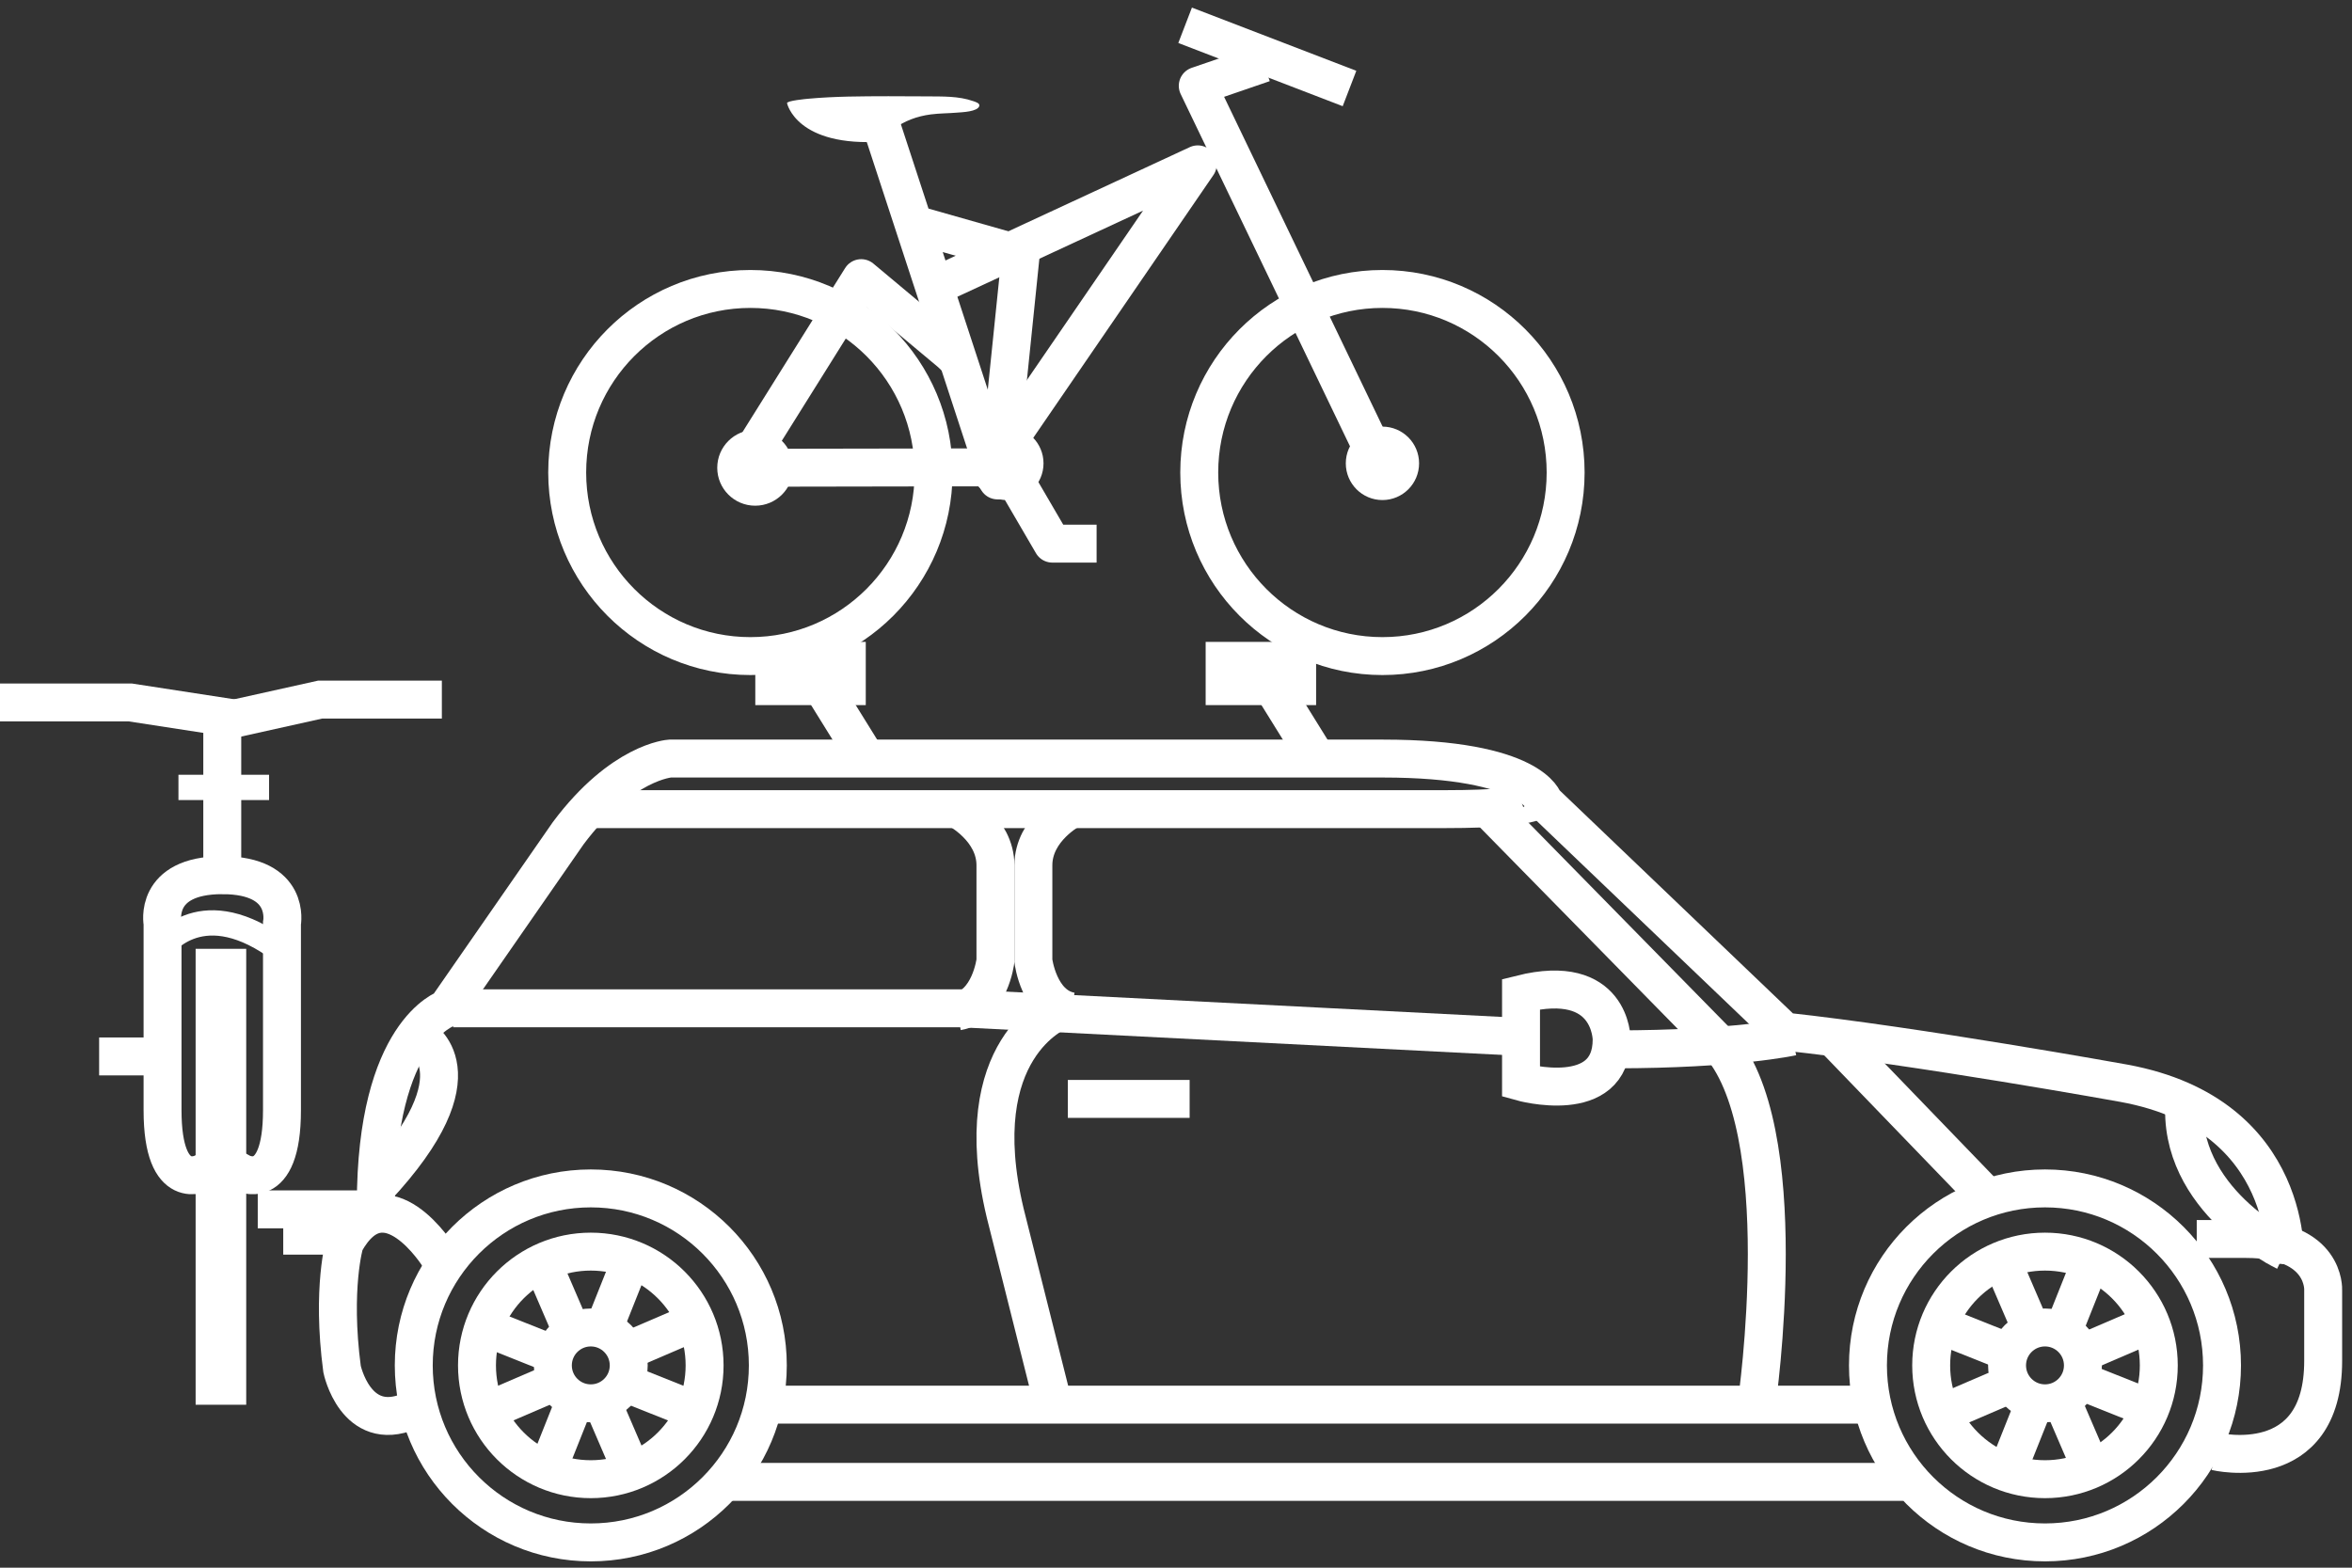 <svg width="186" height="124" viewBox="0 0 186 124" fill="none" xmlns="http://www.w3.org/2000/svg">
<rect x="0" y="0" width="186" height="124" fill="#333333" stroke="none"/>
<path d="M20.383 95.657H29.119" stroke="white" stroke-width="3"/>
<path d="M22.399 97.738H27.103" stroke="white" stroke-width="3"/>
<path d="M17.471 111.112V75.049" stroke="white" stroke-width="4"/>
<path d="M0 55.562H10.303L17.577 56.682V69.225C23.045 69.225 22.299 73.033 22.299 73.033V87.817C22.299 94.537 19.068 92.745 19.068 92.745H16.086C16.086 92.745 12.855 94.537 12.855 87.817V73.033C12.855 73.033 12.109 69.225 17.577 69.225" stroke="white" stroke-width="3"/>
<path d="M34.943 55.338H25.311L17.247 57.13" stroke="white" stroke-width="3"/>
<path d="M14.112 62.282H21.279" stroke="white" stroke-width="2"/>
<path d="M7.84 83.561H12.096" stroke="white" stroke-width="3"/>
<path d="M12.721 75C12.721 75 15.646 70.624 21.721 74.817" stroke="white" stroke-width="2"/>
<path d="M69.721 10L78.887 38L80.721 20.132L72.431 17.775" stroke="white" stroke-width="3" stroke-linejoin="round"/>
<path d="M109.721 38L94.721 6.787L99.927 5" stroke="white" stroke-width="3" stroke-linejoin="round"/>
<path d="M93.721 2L106.721 7" stroke="white" stroke-width="3" stroke-linejoin="round"/>
<path d="M58.721 37L68.105 22L75.173 27.908L75.721 28.424" stroke="white" stroke-width="3" stroke-linejoin="round"/>
<path d="M79.721 37L83.221 43H86.721" stroke="white" stroke-width="3" stroke-linejoin="round"/>
<path d="M109.325 39.553C110.926 39.553 112.223 38.253 112.223 36.649C112.223 35.046 110.926 33.745 109.325 33.745C107.725 33.745 106.428 35.046 106.428 36.649C106.428 38.253 107.725 39.553 109.325 39.553Z" fill="white"/>
<path d="M79.625 39.553C81.225 39.553 82.523 38.253 82.523 36.649C82.523 35.046 81.225 33.745 79.625 33.745C78.025 33.745 76.728 35.046 76.728 36.649C76.728 38.253 78.025 39.553 79.625 39.553Z" fill="white"/>
<path d="M62.241 8.165C62.241 8.165 62.976 11.677 69.836 11.194C69.856 11.193 69.993 10.924 70.01 10.9C70.188 10.645 70.415 10.42 70.66 10.223C71.48 9.563 72.547 9.189 73.599 9.051C74.293 8.959 74.996 8.968 75.694 8.908C76.072 8.876 77.308 8.841 77.444 8.385C77.512 8.159 77.122 8.054 76.963 7.998C75.802 7.59 74.544 7.636 73.327 7.623C72.301 7.613 71.276 7.608 70.25 7.611C68.136 7.617 66.003 7.616 63.896 7.812C63.787 7.823 62.199 7.964 62.241 8.165Z" fill="white"/>
<path fill-rule="evenodd" clip-rule="evenodd" d="M109.325 51.895C117.327 51.895 123.813 45.394 123.813 37.375C123.813 29.356 117.327 22.856 109.325 22.856C101.324 22.856 94.838 29.356 94.838 37.375C94.838 45.394 101.324 51.895 109.325 51.895Z" stroke="white" stroke-width="3" stroke-linejoin="round"/>
<path fill-rule="evenodd" clip-rule="evenodd" d="M59.342 51.895C67.344 51.895 73.83 45.394 73.83 37.375C73.83 29.356 67.344 22.856 59.342 22.856C51.341 22.856 44.855 29.356 44.855 37.375C44.855 45.394 51.341 51.895 59.342 51.895Z" stroke="white" stroke-width="3" stroke-linejoin="round"/>
<path d="M58.721 37L78.294 36.966L94.721 13L75.018 22.14L74.363 22.458" stroke="white" stroke-width="3" stroke-linejoin="round"/>
<path d="M59.721 40C61.377 40 62.721 38.657 62.721 37C62.721 35.343 61.377 34 59.721 34C58.064 34 56.721 35.343 56.721 37C56.721 38.657 58.064 40 59.721 40Z" fill="white"/>
<path d="M59.73 53.272H68.466" stroke="white" stroke-width="5"/>
<path d="M95.345 53.272H104.08" stroke="white" stroke-width="5"/>
<path d="M64.098 52.855L68.129 59.352" stroke="white" stroke-width="3"/>
<path d="M99.713 52.855L103.744 59.352" stroke="white" stroke-width="3"/>
<path fill-rule="evenodd" clip-rule="evenodd" d="M161.721 117C156.75 117 152.721 112.971 152.721 108C152.721 103.029 156.75 99 161.721 99C166.691 99 170.721 103.029 170.721 108C170.721 112.971 166.691 117 161.721 117Z" stroke="white" stroke-width="3"/>
<path fill-rule="evenodd" clip-rule="evenodd" d="M161.721 111C160.064 111 158.721 109.657 158.721 108C158.721 106.344 160.064 105 161.721 105C163.378 105 164.721 106.344 164.721 108C164.721 109.657 163.378 111 161.721 111Z" stroke="white" stroke-width="3"/>
<path fill-rule="evenodd" clip-rule="evenodd" d="M46.721 111C45.064 111 43.721 109.657 43.721 108C43.721 106.344 45.064 105 46.721 105C48.378 105 49.721 106.344 49.721 108C49.721 109.657 48.378 111 46.721 111Z" stroke="white" stroke-width="3"/>
<path fill-rule="evenodd" clip-rule="evenodd" d="M46.72 117C41.75 117 37.721 112.971 37.721 108C37.721 103.029 41.75 99 46.72 99C51.691 99 55.721 103.029 55.721 108C55.721 112.971 51.691 117 46.72 117Z" stroke="white" stroke-width="3"/>
<path fill-rule="evenodd" clip-rule="evenodd" d="M161.721 122C153.988 122 147.721 115.732 147.721 108C147.721 100.268 153.988 94 161.721 94C169.453 94 175.721 100.268 175.721 108C175.721 115.732 169.453 122 161.721 122Z" stroke="white" stroke-width="3"/>
<path fill-rule="evenodd" clip-rule="evenodd" d="M46.721 122C38.988 122 32.721 115.732 32.721 108C32.721 100.268 38.988 94 46.721 94C54.453 94 60.721 100.268 60.721 108C60.721 115.732 54.453 122 46.721 122Z" stroke="white" stroke-width="3"/>
<path d="M150.524 117.213H57.567" stroke="white" stroke-width="3"/>
<path d="M147.836 111.104H60.479" stroke="white" stroke-width="3"/>
<path d="M175.242 114.812C175.242 114.812 183.72 116.83 183.72 107.639V102.035C183.72 102.035 183.938 98 177.633 98H173.721" stroke="white" stroke-width="3"/>
<path d="M180.709 100C180.709 100 181.604 88.182 167.958 85.682C167.958 85.682 151.63 82.728 141.117 81.591L122.103 63.409C122.103 63.409 121.208 60 109.353 60H52.984C52.984 60 49.182 60.228 44.932 65.909L35.313 79.773C35.313 79.773 29.721 81.591 29.721 95.227V96.364" stroke="white" stroke-width="3"/>
<path d="M34.721 99.416C34.721 99.416 30.46 92.534 27.265 98.306C27.265 98.306 26.199 101.857 27.051 108.295C27.051 108.295 28.117 113.4 32.377 111.625" stroke="white" stroke-width="3"/>
<path d="M180.721 99C180.721 99 172.094 94.92 172.757 87" stroke="white" stroke-width="3"/>
<path d="M33.146 82C33.146 82 38.398 84.717 29.721 94" stroke="white" stroke-width="3"/>
<path d="M121.707 63C121.707 63 122.378 64 114.321 64H46.721" stroke="white" stroke-width="3"/>
<path d="M157.019 94.537L144.699 81.769" stroke="white" stroke-width="3"/>
<path d="M138.923 111C138.923 111 142.115 89.067 135.731 82.353L117.721 64" stroke="white" stroke-width="3"/>
<path d="M141.721 82C141.721 82 137.212 83 127.721 83" stroke="white" stroke-width="3"/>
<path d="M119.837 81.993L75.934 79.753H35.84" stroke="white" stroke-width="3"/>
<path d="M84.721 64C84.721 64 81.721 65.555 81.721 68.444V76C81.721 76 82.149 79.556 84.721 80" stroke="white" stroke-width="3"/>
<path d="M75.721 64C75.721 64 78.721 65.556 78.721 68.445V76C78.721 76 78.292 79.556 75.721 80" stroke="white" stroke-width="3"/>
<path d="M83.721 80C83.721 80 76.375 82.879 79.491 95.942L83.275 111" stroke="white" stroke-width="3"/>
<path d="M94.078 86.921H84.446" stroke="white" stroke-width="3"/>
<path fill-rule="evenodd" clip-rule="evenodd" d="M120.285 78.633V85.577C120.285 85.577 127.452 87.593 127.452 82.217C127.452 82.217 127.452 76.841 120.285 78.633Z" stroke="white" stroke-width="3"/>
<path d="M165.303 99.902L163.067 105.512" stroke="white" stroke-width="3"/>
<path d="M49.812 99.902L47.577 105.512" stroke="white" stroke-width="3"/>
<path d="M170.335 111.542L164.725 109.307" stroke="white" stroke-width="3"/>
<path d="M54.844 111.542L49.234 109.307" stroke="white" stroke-width="3"/>
<path d="M165.515 116.494L163.129 110.947" stroke="white" stroke-width="3"/>
<path d="M50.025 116.494L47.638 110.947" stroke="white" stroke-width="3"/>
<path d="M153.653 111.768L159.201 109.382" stroke="white" stroke-width="3"/>
<path d="M38.162 111.768L43.71 109.382" stroke="white" stroke-width="3"/>
<path d="M160.892 110.972L158.618 116.678" stroke="white" stroke-width="3"/>
<path d="M45.401 110.972L43.128 116.678" stroke="white" stroke-width="3"/>
<path d="M159.265 107.131L153.559 104.858" stroke="white" stroke-width="3"/>
<path d="M43.774 107.131L38.068 104.858" stroke="white" stroke-width="3"/>
<path d="M160.806 105.548L158.38 99.906" stroke="white" stroke-width="3"/>
<path d="M45.316 105.548L42.889 99.906" stroke="white" stroke-width="3"/>
<path d="M164.599 107.059L170.241 104.633" stroke="white" stroke-width="3"/>
<path d="M49.109 107.059L54.751 104.633" stroke="white" stroke-width="3"/>
</svg>
